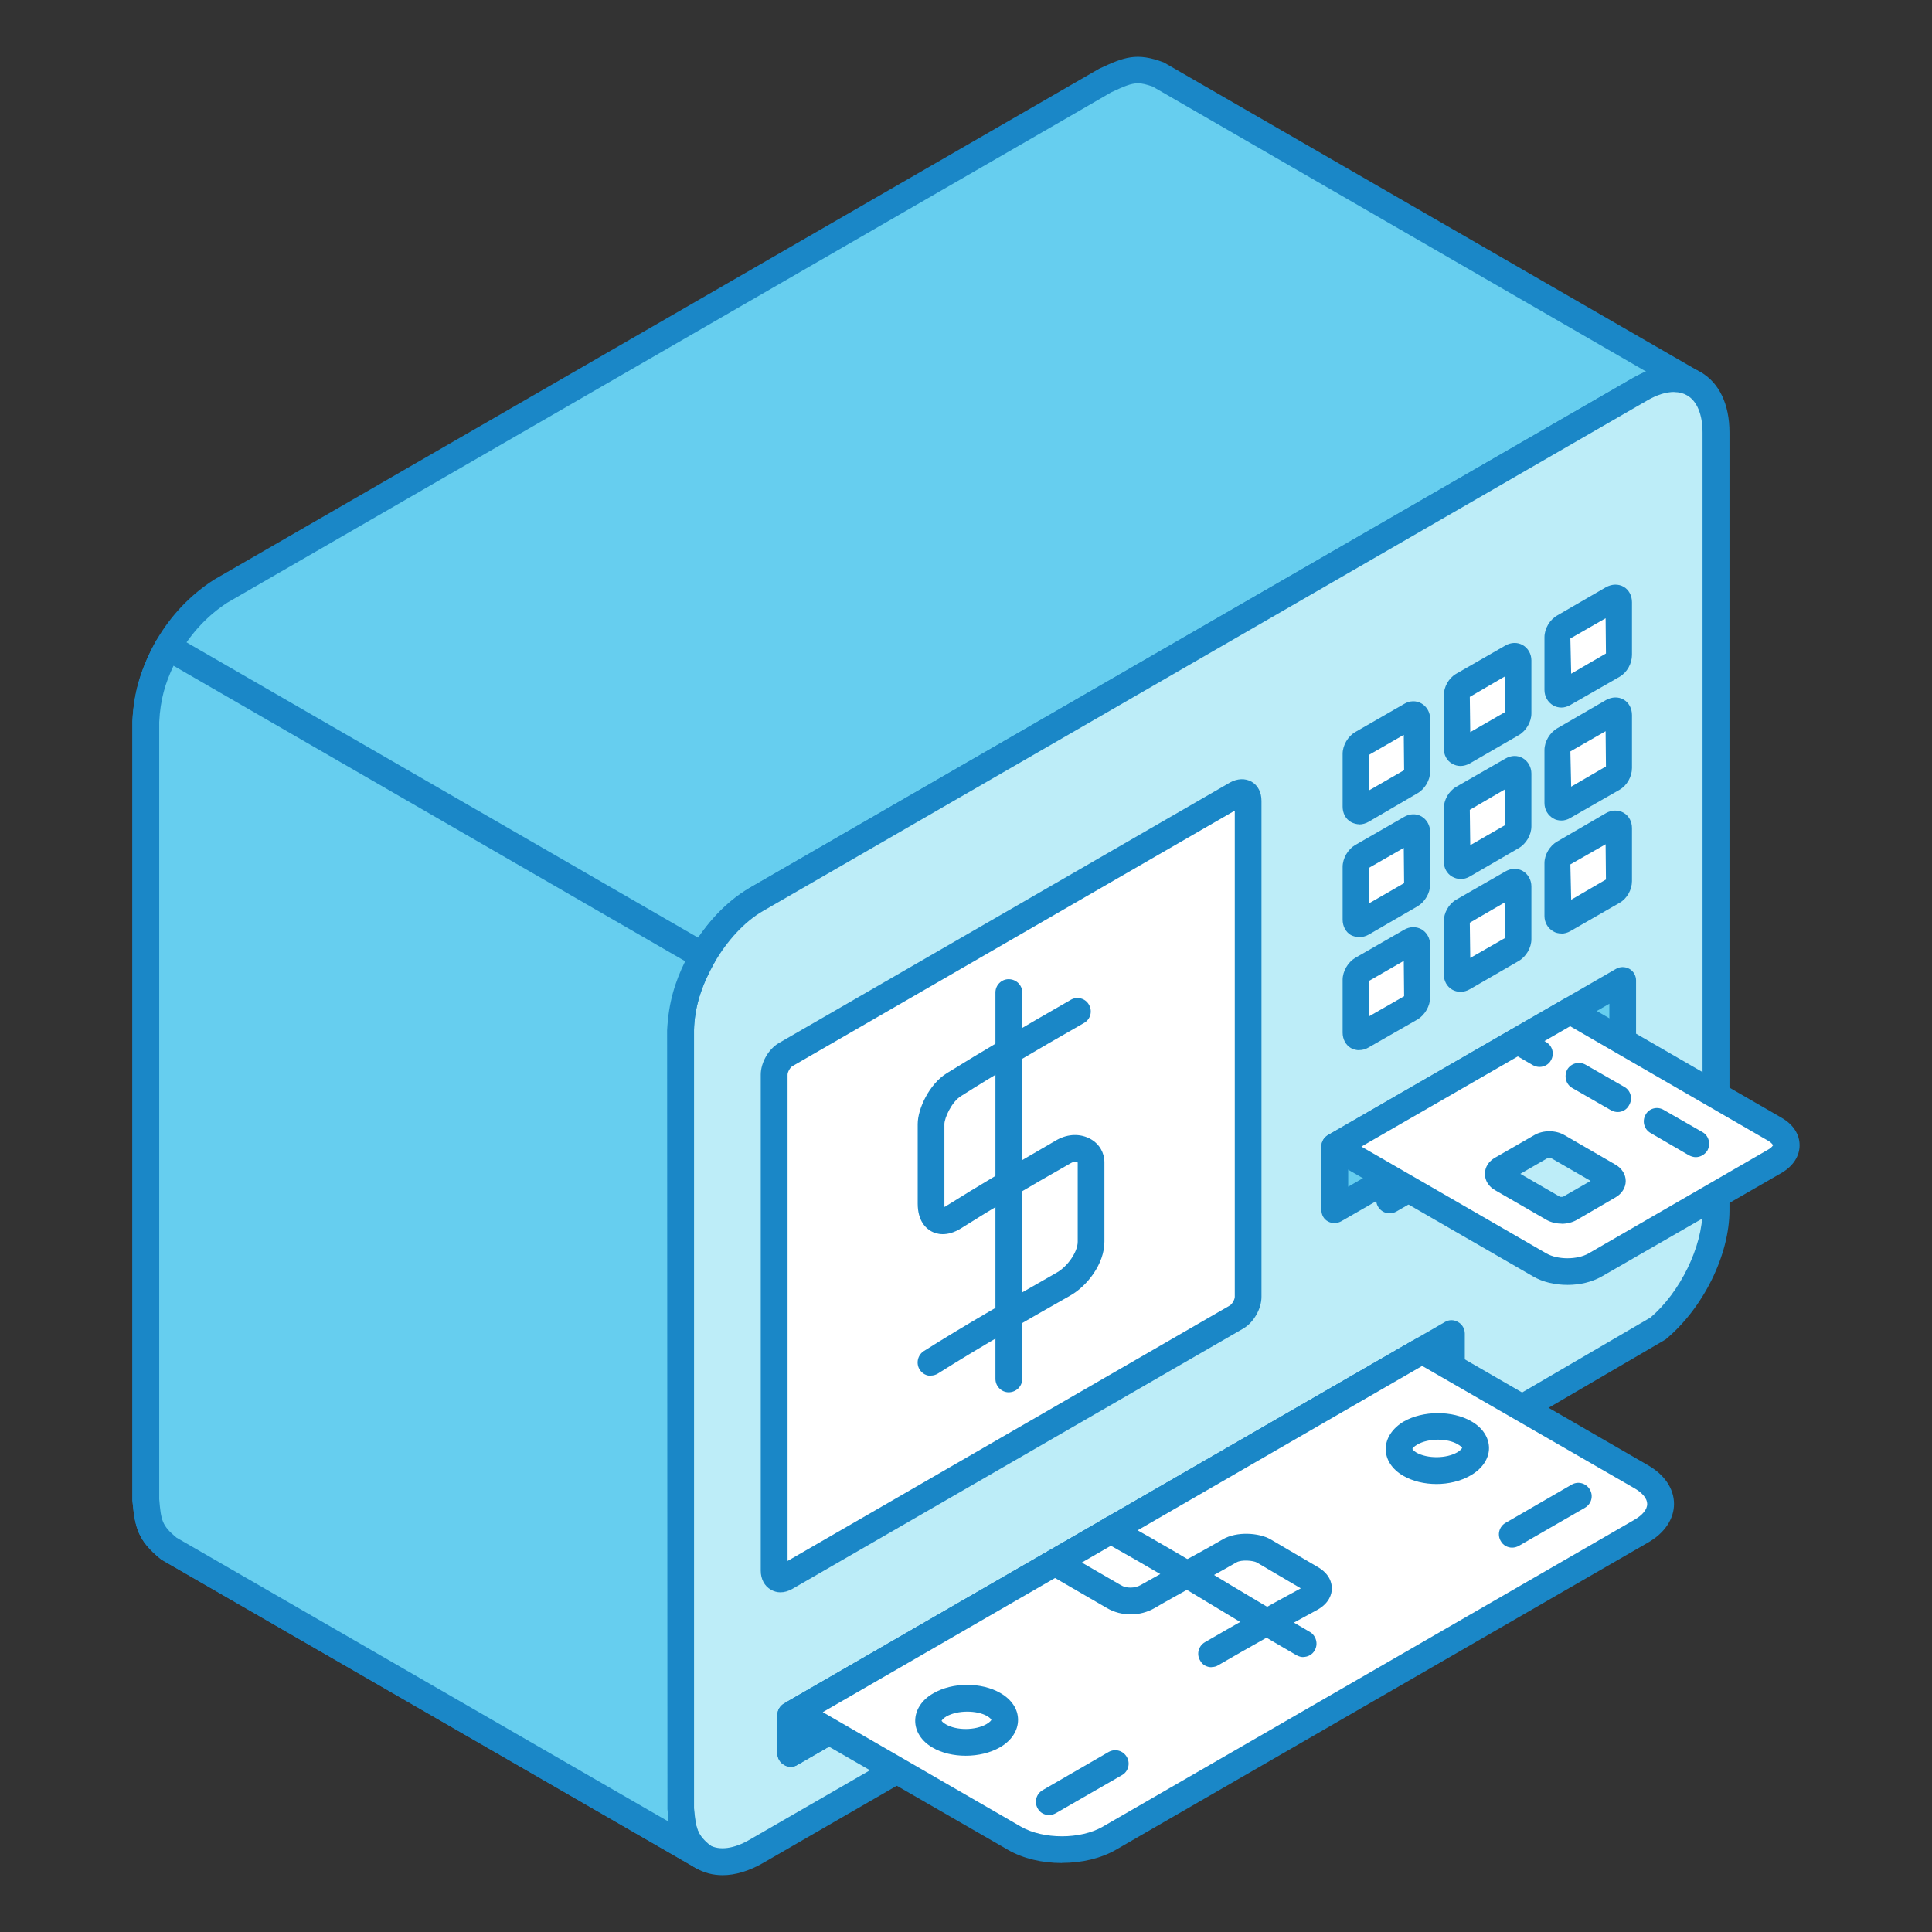 <svg viewBox="0 0 170 170" xmlns="http://www.w3.org/2000/svg" id="causes-of-bankruptcy-live-beyond-means"><rect x="0" y="0" width="170" height="170" fill="#333333" stroke="none"/><defs><style>.cls-1{fill:#fff;}.cls-1,.cls-2,.cls-3,.cls-4{fill-rule:evenodd;}.cls-2{fill:#66ceef;}.cls-3{fill:#1a87c7;}.cls-4{fill:#bdedf8;}</style></defs><path d="m94,8.95L19.49,51.98c-3.89,2.46-6.48,6.9-6.65,11.5v68.43c.17,2.09.27,2.94,1.93,4.29l47.08,27.18c-1.66-1.36-1.76-2.21-1.96-4.3v-68.43c.2-4.59,2.76-9.04,6.64-11.5l74.51-43.03,3.29-1.9c1.92-.88,2.69-1.22,4.72-.47L102,6.59c-2.02-.75-2.79-.41-4.72.46l-3.28,1.9Z" class="cls-2"></path><path d="m94,8.95h.03-.03Zm6.13-1.62c-.63,0-1.22.27-2.35.79l-3.19,1.85h0L20.05,53c-3.51,2.25-5.87,6.3-6.04,10.53v68.38c.16,1.86.23,2.32,1.52,3.39l43.3,24.99c-.03-.34-.06-.7-.1-1.09l-.03-2.66v-65.88c.23-5.04,2.99-9.82,7.21-12.5l77.86-44.95c.4-.19.77-.35,1.1-.5L101.41,7.61c-.54-.18-.9-.28-1.27-.28h0Zm-38.28,157.22c-.23,0-.43-.05-.59-.16l-47.06-27.16c-2.15-1.72-2.32-2.9-2.55-5.2V63.48c.23-5.05,2.99-9.81,7.21-12.49L96.73,6.04c2.19-1.02,3.28-1.45,5.67-.55l47.21,27.25c.53.3.77.96.5,1.52-.26.55-.93.81-1.49.6-1.56-.6-1.99-.4-3.78.42l-3.19,1.85-74.51,43.03c-3.55,2.25-5.87,6.3-6.07,10.54v68.38c.2,1.85.23,2.31,1.52,3.38.47.39.57,1.07.23,1.58-.23.32-.59.5-.96.5Z" class="cls-3"></path><path d="m66.54,79.15c-3.65,2.1-6.64,7.28-6.64,11.5v68.43c0,4.22,2.99,5.95,6.64,3.83l49.28-28.44,30.01-17.52c2.96-2.48,5.14-6.82,5.14-10.47V38.05c0-4.22-2.95-5.93-6.64-3.82l-3.29,1.9-74.51,43.03Z" class="cls-4"></path><path d="m66.54,79.15h.03-.03Zm80.78-44.66c-.73,0-1.52.25-2.38.75l-77.8,44.92h0c-3.29,1.9-6.07,6.7-6.07,10.49v68.43c0,1.58.49,2.77,1.36,3.27.86.5,2.15.33,3.51-.46l49.28-28.44,30.01-17.52c2.59-2.2,4.58-6.22,4.58-9.45V38.05c0-1.57-.49-2.77-1.36-3.26-.33-.19-.69-.29-1.13-.29h0ZM63.58,165c-.83,0-1.63-.2-2.32-.61-1.63-.94-2.56-2.82-2.56-5.3v-68.43c0-4.68,3.18-10.18,7.24-12.52h0l77.83-44.93c2.16-1.25,4.22-1.41,5.89-.46,1.62.94,2.52,2.83,2.52,5.3v68.44c0,3.92-2.29,8.6-5.62,11.37l-30.18,17.63-49.24,28.44c-1.23.71-2.46,1.07-3.55,1.07Z" class="cls-3"></path><path d="m133.02,57.82l-4.28,2.48c-.3.16-.54.57-.54.9v4.65c0,.33.24.47.54.3l4.28-2.48c.29-.16.53-.57.53-.9v-4.66c0-.33-.24-.46-.53-.29Z" class="cls-1"></path><path d="m133.02,57.82h.03-.03Zm-.64.29h0s0,0,0,0h0Zm0,1.43l-3.05,1.78.04,3.1,3.09-1.78-.07-3.1h0Zm-2.98,6.3h0s0,0,0,0h0Zm-.89,1.56c-.27,0-.5-.07-.73-.2-.47-.26-.74-.77-.74-1.35v-4.65c0-.75.43-1.54,1.1-1.92l4.32-2.48c.5-.29,1.06-.3,1.53-.04.46.27.76.77.76,1.35v4.66c0,.75-.46,1.54-1.12,1.92l-4.29,2.48c-.26.15-.56.23-.82.23Z" class="cls-3"></path><path d="m124.15,62.94l-4.32,2.49c-.27.16-.54.57-.54.89v4.65c0,.33.27.47.54.3l4.32-2.48c.26-.17.49-.57.49-.9v-4.65c0-.33-.23-.46-.49-.3Z" class="cls-1"></path><path d="m124.15,62.94h.03-.03Zm-.67.3v.02-.02h0Zm1.23.72h0Zm-1.19.7l-3.09,1.78.03,3.11,3.09-1.78-.03-3.11h0Zm-3.02,6.3v.02-.02h0Zm-.89,1.57c-.24,0-.5-.07-.74-.2-.46-.26-.73-.77-.73-1.35v-4.65c0-.75.47-1.54,1.1-1.91l4.31-2.48c.5-.3,1.06-.31,1.53-.04.46.27.76.77.76,1.35v4.65c0,.75-.47,1.54-1.13,1.91l-4.28,2.5c-.26.15-.56.23-.82.23Z" class="cls-3"></path><path d="m141.91,62.62l-4.28,2.48c-.3.17-.53.57-.53.9v4.66c0,.33.23.46.53.3l4.28-2.49c.29-.16.53-.57.53-.89v-4.66c0-.33-.24-.46-.53-.3Z" class="cls-1"></path><path d="m141.91,62.62h.03-.03Zm-.67.3v.02-.02h0Zm.04,1.42l-3.1,1.78.07,3.1,3.06-1.78-.03-3.1h0Zm-3.02,6.3v.02-.02h0Zm-.86,1.56c-.27,0-.53-.06-.73-.19-.47-.27-.77-.77-.77-1.35v-4.66c0-.75.47-1.54,1.13-1.92l4.28-2.48c.53-.29,1.09-.31,1.56-.04.46.27.73.78.73,1.36v4.66c0,.75-.43,1.53-1.09,1.91l-4.33,2.48c-.26.16-.53.23-.79.23Z" class="cls-3"></path><path d="m133.02,67.76l-4.28,2.48c-.3.16-.54.57-.54.9v4.64c0,.33.24.47.54.3l4.28-2.48c.29-.16.53-.57.53-.9v-4.64c0-.33-.24-.47-.53-.3Z" class="cls-1"></path><path d="m133.02,67.76h.03-.03Zm-.64.3h0s0,0,0,0h0Zm1.24.72h0Zm-1.24.7l-3.05,1.78.04,3.11,3.09-1.78-.07-3.11h0Zm-2.98,6.3h0s0,0,0,0h0Zm-.89,1.56c-.27,0-.5-.07-.73-.2-.47-.27-.74-.77-.74-1.35v-4.64c0-.75.43-1.54,1.1-1.92l4.32-2.48c.5-.29,1.06-.31,1.53-.04.46.27.76.78.76,1.36v4.64c0,.75-.46,1.54-1.12,1.92l-4.29,2.49c-.26.16-.56.23-.82.23Z" class="cls-3"></path><path d="m124.15,72.88l-4.32,2.49c-.27.16-.54.57-.54.9v4.64c0,.33.27.47.54.3l4.32-2.48c.26-.17.49-.57.49-.9v-4.64c0-.33-.23-.47-.49-.31Z" class="cls-1"></path><path d="m124.15,72.88h.03-.03Zm-.67.31h0s0,0,0,0h0Zm1.23.71h0Zm-1.19.71l-3.09,1.77.03,3.11,3.09-1.78-.03-3.1h0Zm-3.02,6.29v.02-.02h0Zm-.89,1.56c-.24,0-.5-.06-.74-.18-.46-.27-.73-.78-.73-1.36v-4.64c0-.76.47-1.55,1.1-1.92l4.31-2.48c.5-.29,1.06-.31,1.53-.04.46.27.76.78.76,1.36v4.64c0,.75-.47,1.54-1.13,1.92l-4.28,2.48c-.26.15-.56.22-.82.22Z" class="cls-3"></path><path d="m141.91,72.56l-4.28,2.48c-.3.17-.53.57-.53.9v4.65c0,.33.23.47.53.3l4.28-2.48c.29-.17.53-.58.53-.9v-4.66c0-.33-.24-.46-.53-.3Z" class="cls-1"></path><path d="m141.91,72.56h.03-.03Zm-.67.3v.02-.02h0Zm.04,1.43l-3.1,1.77.07,3.11,3.06-1.78-.03-3.1h0Zm-3.02,6.29v.02-.02h0Zm-.86,1.56c-.27,0-.53-.06-.73-.19-.47-.27-.77-.77-.77-1.35v-4.65c0-.75.47-1.54,1.13-1.91l4.28-2.49c.5-.29,1.09-.3,1.56-.03.46.27.73.77.73,1.35v4.66c0,.75-.43,1.54-1.09,1.91l-4.33,2.49c-.26.15-.53.22-.79.22Z" class="cls-3"></path><path d="m133.02,77.69l-4.28,2.48c-.3.17-.54.57-.54.9v4.65c0,.32.24.46.54.3l4.28-2.49c.29-.16.53-.57.53-.9v-4.64c0-.33-.24-.46-.53-.3Z" class="cls-1"></path><path d="m133.02,77.69h.03-.03Zm-.64.3h0s0,0,0,0h0Zm1.24.72h0Zm-1.24.71l-3.05,1.77.04,3.1,3.09-1.77-.07-3.1h0Zm-2.98,6.29v.02h0v-.02Zm-.89,1.56c-.27,0-.5-.06-.73-.19-.47-.27-.74-.78-.74-1.35v-4.65c0-.75.43-1.54,1.1-1.92l4.32-2.48c.5-.29,1.06-.31,1.53-.04.46.27.76.78.76,1.36v4.64c0,.75-.46,1.54-1.12,1.92l-4.29,2.48c-.26.16-.56.23-.82.23Z" class="cls-3"></path><path d="m124.15,82.83l-4.32,2.48c-.27.17-.54.57-.54.9v4.65c0,.33.27.47.54.31l4.32-2.5c.26-.16.49-.57.49-.9v-4.64c0-.33-.23-.47-.49-.3Z" class="cls-1"></path><path d="m124.15,82.83h.03-.03Zm-.67.3h0s0,0,0,0h0Zm1.23.72h0Zm-1.19.7l-3.09,1.78.03,3.1,3.09-1.77-.03-3.11h0Zm-3.02,6.3h0s0,0,0,0h0Zm-.89,1.56c-.24,0-.5-.06-.74-.19-.46-.27-.73-.78-.73-1.36v-4.65c0-.75.47-1.54,1.1-1.92l4.31-2.48c.5-.29,1.06-.3,1.53-.04.46.27.76.78.76,1.36v4.64c0,.75-.47,1.54-1.09,1.92l-4.33,2.48c-.26.16-.56.23-.82.23Z" class="cls-3"></path><path d="m141.91,52.68l-4.28,2.48c-.3.16-.53.57-.53.9v4.64c0,.33.23.47.53.3l4.28-2.48c.29-.16.53-.57.53-.9v-4.64c0-.33-.24-.47-.53-.3Z" class="cls-1"></path><path d="m141.91,52.68h.03-.03Zm-.67.3h0s0,0,0,0h0Zm.04,1.42l-3.1,1.78.07,3.1,3.06-1.78-.03-3.1h0Zm-3.02,6.3h0s0,0,0,0h0Zm-.86,1.56c-.27,0-.53-.07-.73-.19-.47-.27-.77-.78-.77-1.36v-4.64c0-.76.47-1.55,1.13-1.92l4.28-2.48c.53-.29,1.09-.3,1.56-.04.46.27.73.78.73,1.36v4.64c0,.75-.43,1.54-1.09,1.92l-4.33,2.48c-.26.15-.53.23-.79.23Z" class="cls-3"></path><path d="m68.1,94.56v43.65c0,.64.46.91,1.03.58l39.68-22.91c.57-.32,1.03-1.12,1.03-1.77v-43.64c0-.65-.46-.91-1.03-.59l-39.68,22.91c-.57.33-1.03,1.12-1.03,1.77Z" class="cls-1"></path><path d="m108.65,71.33l-38.92,22.48c-.2.11-.43.52-.43.75v42.79l38.92-22.48c.2-.12.43-.53.43-.76v-42.78h0Zm-39.99,68.78c-.3,0-.56-.08-.83-.23-.56-.32-.89-.93-.89-1.67v-43.65c0-1.06.69-2.26,1.59-2.78l39.69-22.92c.66-.37,1.36-.39,1.92-.07.56.33.86.94.86,1.68v43.64c0,1.06-.69,2.26-1.6,2.79l-39.68,22.91c-.36.2-.69.3-1.06.3Z" class="cls-3"></path><polygon points="117.44 100.9 142.77 86.27 142.77 91.83 138.42 94.33 138.42 96.27 122.26 105.61 122.26 103.67 117.44 106.46 117.44 100.9" class="cls-2"></polygon><path d="m118.63,101.59v2.83l3.05-1.77c.37-.2.8-.2,1.17,0,.33.2.56.54.59.92l13.81-7.98v-1.26c0-.41.23-.8.6-1.02l3.76-2.16v-2.83l-22.98,13.27h0Zm-1.19,6.04c-.2,0-.4-.05-.6-.16-.37-.2-.57-.59-.57-1.01v-5.56c0-.42.2-.81.57-1.02l25.36-14.63c.34-.2.8-.21,1.17,0,.36.2.59.6.59,1.01v5.55c0,.42-.23.81-.59,1.02l-3.75,2.16v1.26c0,.42-.24.8-.6,1.01l-16.16,9.35c-.37.2-.8.2-1.17,0-.33-.2-.56-.54-.59-.92l-3.06,1.76c-.19.11-.39.16-.59.16Z" class="cls-3"></path><polygon points="69.59 154.28 127.73 120.72 127.73 117.34 69.59 150.91 69.59 154.28" class="cls-2"></polygon><path d="m70.75,151.59v.66l55.79-32.21v-.66l-55.79,32.21h0Zm-1.16,3.87c-.23,0-.43-.05-.59-.16-.37-.2-.6-.6-.6-1.02v-3.37c0-.42.23-.81.6-1.02l58.13-33.56c.37-.22.8-.22,1.17,0,.36.2.59.59.59,1.01v3.38c0,.42-.23.81-.59,1.02l-58.14,33.56c-.17.11-.37.16-.57.16Z" class="cls-3"></path><path d="m14.77,56.93c-1.19,2.24-1.82,4-1.93,6.55v68.43c.17,2.09.27,2.94,1.93,4.29l47.08,27.18c-1.66-1.36-1.76-2.21-1.96-4.3v-68.43c.1-2.56.73-4.31,1.96-6.54L14.77,56.93Z" class="cls-2"></path><path d="m15.27,58.58c-.73,1.52-1.16,2.97-1.26,4.95v68.38c.16,1.86.23,2.32,1.52,3.39l43.3,24.99c-.03-.34-.06-.7-.1-1.09l-.03-68.54c.13-2.48.7-4.26,1.59-6.08L15.27,58.58h0Zm46.58,105.97c-.23,0-.43-.05-.59-.16l-47.06-27.16c-2.15-1.72-2.32-2.9-2.55-5.2V63.48c.13-2.93.9-4.9,2.09-7.1.17-.29.4-.49.73-.58.3-.08.63-.04.9.12l47.05,27.16c.56.32.76,1.02.46,1.58-1.06,1.96-1.73,3.58-1.82,6.04v68.38c.2,1.85.23,2.31,1.52,3.38.47.39.57,1.07.23,1.58-.23.32-.59.5-.96.5Z" class="cls-3"></path><polygon points="69.59 154.28 127.73 120.72 124.78 119.03 69.59 150.91 69.59 154.28" class="cls-2"></polygon><path d="m70.75,151.59v.66l54.62-31.53-.59-.33-54.03,31.19h0Zm-1.16,3.87c-.23,0-.43-.05-.59-.16-.37-.2-.6-.6-.6-1.02v-3.37c0-.42.23-.81.6-1.02l55.21-31.88c.37-.21.8-.21,1.16,0l2.93,1.69c.36.21.59.6.59,1.02s-.23.81-.59,1.02l-58.14,33.56c-.17.11-.37.16-.57.16Z" class="cls-3"></path><path d="m135.51,111.31l-18.06-10.42,20.72-11.94,18.02,10.41c1.33.77,1.33,2.04,0,2.81l-15.83,9.14c-1.33.77-3.52.77-4.84,0Z" class="cls-1"></path><path d="m119.79,100.89l16.28,9.4h0c.99.57,2.72.57,3.71,0l15.81-9.14c.33-.18.39-.35.43-.38-.04-.03-.1-.2-.43-.39l-17.43-10.08-18.37,10.59h0Zm18.14,12.17c-1.1,0-2.19-.25-3.02-.74l-18.04-10.41c-.36-.21-.6-.6-.6-1.02s.24-.81.6-1.02l20.69-11.94c.37-.21.8-.21,1.16,0l18.04,10.42c1.02.58,1.59,1.46,1.59,2.42s-.57,1.83-1.56,2.42l-15.85,9.13c-.86.49-1.92.74-3.01.74Z" class="cls-3"></path><path d="m138.13,106.32c-.4.24-1.07.24-1.46,0-1.5-.87-3.02-1.73-4.53-2.61-.39-.23-.39-.6,0-.83,1.07-.61,2.39-1.39,3.45-2,.4-.23,1.07-.23,1.46,0,1.5.87,2.99,1.75,4.53,2.61.39.23.39.61,0,.84-1.07.61-2.39,1.38-3.45,1.99Z" class="cls-4"></path><path d="m132.72,102.69h.03-.03Zm.03,1.2h0Zm8.24.62h0s0,0,0,0h0Zm-7.21-1.22l3.49,2.02c.07,0,.2.02.27-.01l2.42-1.39-3.48-2.01c-.07-.02-.24-.02-.3,0l-2.39,1.38h0Zm4.36,3.03h.03-.03Zm-.73,1.35c-.47,0-.93-.11-1.33-.33l-4.52-2.61c-.57-.32-.9-.85-.9-1.44s.33-1.11.9-1.43l3.46-1.99c.76-.44,1.86-.44,2.62,0l4.51,2.61c.56.32.9.86.9,1.44s-.34,1.12-.9,1.44l-3.42,1.99h0c-.39.22-.86.33-1.32.33Z" class="cls-3"></path><path d="m125.14,118.82l19.27,11.1c2.29,1.33,2.29,3.49,0,4.82l-46.79,27c-2.32,1.33-6.03,1.33-8.36,0l-19.23-11.1,55.12-31.83Z" class="cls-1"></path><path d="m72.39,150.65l17.46,10.09c1.96,1.12,5.22,1.12,7.17,0l46.79-27.01c.73-.42,1.13-.92,1.13-1.39s-.4-.97-1.13-1.39l-18.67-10.76-52.75,30.47h0Zm21.04,13.28c-1.72,0-3.41-.39-4.74-1.16l-19.25-11.1c-.37-.21-.57-.6-.57-1.02s.2-.81.57-1.02l55.15-31.83c.36-.21.79-.21,1.16,0l19.23,11.11c1.49.84,2.32,2.09,2.32,3.42s-.83,2.58-2.32,3.42l-46.78,27.01c-1.33.77-3.02,1.16-4.76,1.16Z" class="cls-3"></path><path d="m81.91,121.06c-.4,0-.76-.19-.99-.55-.34-.55-.17-1.27.36-1.62,3.65-2.31,7.77-4.66,11.72-6.92.96-.55,1.83-1.83,1.83-2.7v-6.98s-.27-.16-.63.07c-3.79,2.15-6.95,4.02-9.63,5.72-1.27.79-2.2.5-2.63.26-.46-.25-1.19-.9-1.19-2.44v-6.99c0-1.36,1.03-3.53,2.55-4.47,3.05-1.89,6.51-3.94,10.93-6.47.56-.32,1.29-.12,1.59.44.33.56.13,1.29-.43,1.6-4.38,2.5-7.84,4.54-10.82,6.43-.84.51-1.47,1.95-1.47,2.47v7.29c.07-.03.14-.06.2-.11,2.72-1.71,5.92-3.6,9.7-5.79,1-.55,2.09-.57,2.99-.06.76.44,1.19,1.2,1.19,2.04v6.98c0,1.96-1.53,3.9-2.99,4.73-3.99,2.26-8.05,4.59-11.66,6.87-.2.12-.4.18-.63.18Z" class="cls-3"></path><path d="m88.75,122.51c-.63,0-1.16-.53-1.16-1.18v-34c0-.65.53-1.17,1.16-1.17.67,0,1.2.52,1.2,1.17v34c0,.65-.53,1.18-1.2,1.18Z" class="cls-3"></path><path d="m128.83,128.82c1.32-.77,1.32-2,.03-2.75-1.29-.75-3.43-.73-4.74.03-1.33.77-1.37,1.99-.07,2.75,1.32.75,3.45.74,4.79-.02Z" class="cls-1"></path><path d="m126.54,126.68c-.67,0-1.36.15-1.83.43-.33.19-.43.35-.43.38,0,.03.1.17.36.33.97.54,2.63.53,3.59-.03h0c.33-.19.4-.35.43-.39-.03-.02-.1-.16-.4-.32-.43-.26-1.09-.4-1.72-.4h0Zm-.13,3.9c-1.07,0-2.09-.24-2.93-.72-.99-.57-1.55-1.43-1.55-2.36s.59-1.83,1.59-2.42c1.69-.97,4.28-.98,5.94-.02.99.56,1.56,1.43,1.56,2.36s-.6,1.83-1.63,2.41h0c-.86.5-1.94.75-2.99.75Z" class="cls-3"></path><path d="m87.4,152.73c-1.33.76-3.46.78-4.76.03-1.29-.75-1.26-1.98.03-2.75,1.33-.76,3.48-.77,4.78-.02,1.29.75,1.26,1.98-.06,2.74Z" class="cls-1"></path><path d="m85.11,150.61c-.67,0-1.33.14-1.83.42-.33.19-.4.35-.43.39.03.02.1.16.4.32.93.54,2.58.53,3.55-.03.33-.19.43-.35.43-.38,0-.03-.1-.17-.37-.33-.46-.26-1.09-.39-1.75-.39h0Zm2.29,2.12h.03-.03Zm-2.43,1.76c-1.03,0-2.09-.23-2.92-.72-.96-.56-1.52-1.42-1.52-2.35s.56-1.84,1.59-2.42c1.69-.99,4.24-.99,5.9-.03,1,.57,1.56,1.43,1.56,2.36s-.56,1.83-1.59,2.42h0c-.86.49-1.92.74-3.02.74Z" class="cls-3"></path><path d="m92.3,159.71c-.39,0-.79-.2-.99-.58-.33-.57-.13-1.28.43-1.61l5.81-3.36c.57-.32,1.27-.13,1.6.44.33.56.13,1.29-.43,1.6l-5.82,3.35c-.2.11-.4.16-.6.16Z" class="cls-3"></path><path d="m133.05,136.18c-.4,0-.8-.21-1-.59-.33-.56-.13-1.28.44-1.6l5.81-3.36c.56-.32,1.26-.13,1.59.43.34.57.14,1.28-.43,1.61l-5.81,3.35c-.2.11-.4.16-.6.16Z" class="cls-3"></path><path d="m106.59,146.7c-.4,0-.8-.21-.99-.59-.34-.56-.14-1.28.42-1.61,2.63-1.52,5.25-3.02,8.44-4.74l-3.88-2.28c-.3-.16-1.33-.27-1.79,0-1.26.73-2.59,1.45-3.88,2.15-1.16.65-2.32,1.28-3.32,1.87-1.26.73-2.92.74-4.18,0l-5.18-3c-.53-.33-.73-1.05-.39-1.61.33-.56,1.02-.75,1.59-.42l5.18,3c.49.31,1.25.3,1.78-.01,1.04-.59,2.2-1.23,3.39-1.89,1.29-.69,2.59-1.41,3.81-2.12,1.23-.72,3.19-.58,4.19-.01l4.15,2.43c1.13.65,1.26,1.48,1.26,1.92s-.2,1.27-1.29,1.87c-3.28,1.77-6.01,3.3-8.71,4.87-.16.1-.36.16-.59.16Z" class="cls-3"></path><path d="m114.68,145.81c-.19,0-.39-.05-.59-.16-2.73-1.58-4.89-2.88-6.92-4.11-3.09-1.87-5.9-3.56-10.02-5.87-.57-.32-.77-1.03-.47-1.6.33-.57,1.03-.77,1.59-.45,4.15,2.32,7.01,4.02,10.1,5.9,2.06,1.22,4.18,2.51,6.91,4.09.53.33.73,1.05.4,1.61-.2.37-.6.58-1,.58Z" class="cls-3"></path><path d="m149.21,101.82c-.19,0-.39-.06-.59-.16l-3.39-1.97c-.56-.32-.76-1.04-.43-1.61.3-.56,1.03-.75,1.59-.42l3.42,1.96c.57.33.73,1.05.43,1.61-.23.37-.63.59-1.03.59Z" class="cls-3"></path><path d="m142.35,97.85c-.2,0-.4-.05-.6-.16l-3.41-1.96c-.57-.33-.73-1.05-.44-1.61.33-.57,1.06-.76,1.63-.43l3.42,1.96c.56.33.73,1.05.39,1.61-.2.38-.59.59-.99.59Z" class="cls-3"></path><path d="m135.47,93.88c-.2,0-.4-.05-.6-.16l-1.89-1.1c-.56-.32-.76-1.04-.43-1.6.3-.57,1.03-.75,1.6-.43l1.89,1.1c.56.32.76,1.04.43,1.61-.2.37-.6.58-1,.58Z" class="cls-3"></path></svg>